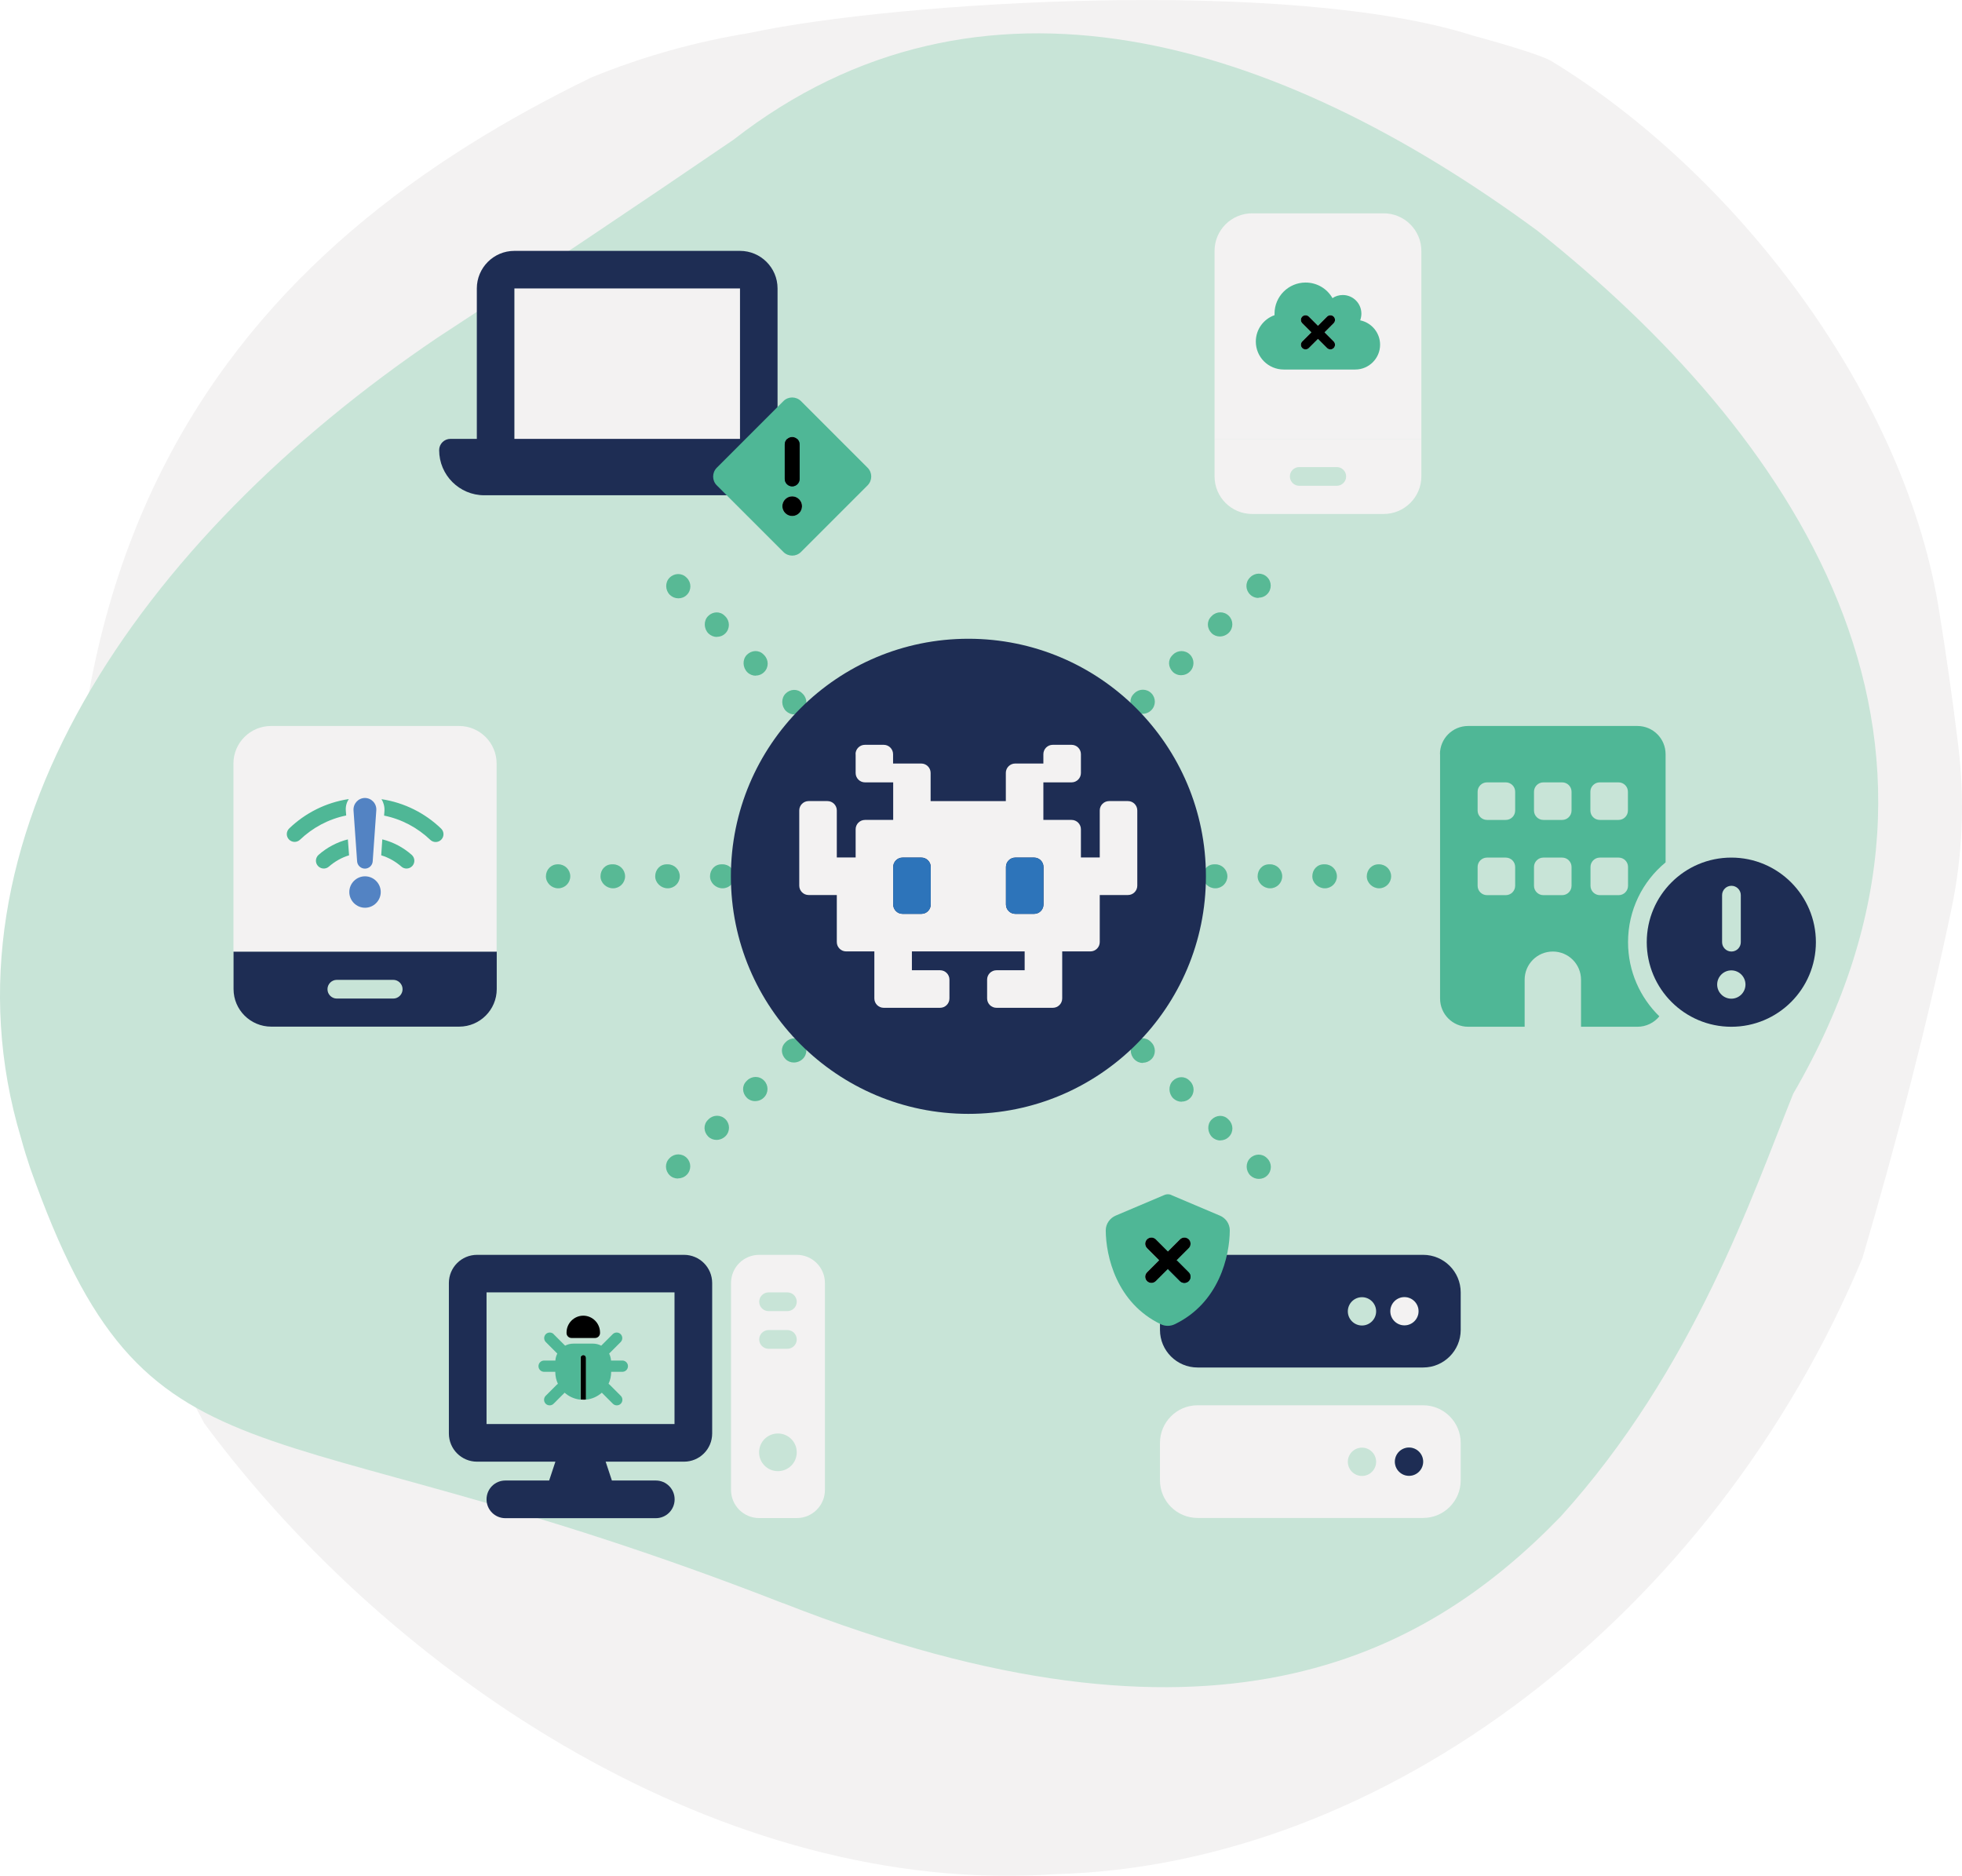 <?xml version="1.0" encoding="UTF-8"?> <svg xmlns="http://www.w3.org/2000/svg" id="Layer_2" data-name="Layer 2" viewBox="0 0 163.56 156.34"><defs><style> .cls-1 { fill: #1e2d54; } .cls-1, .cls-2, .cls-3, .cls-4, .cls-5, .cls-6, .cls-7, .cls-8 { stroke-width: 0px; } .cls-2 { fill: #000; } .cls-3 { fill: #2d74ba; } .cls-4 { fill: #4fb796; } .cls-5 { fill: #5383c3; } .cls-6 { fill: #58b995; } .cls-9 { isolation: isolate; } .cls-7 { fill: #f3f2f2; } .cls-8 { fill: #c8e4d7; } </style></defs><g id="Layer_1-2" data-name="Layer 1"><g><path class="cls-7" d="M49.27,6.47c4.39-1.8,8.8-3,13.19-3.72,12.53-2.68,45.23-4.62,60.31.21,3.37.92,5.86,1.72,6.56,2.13,0,0,0,0,0,0,15.08,9.19,29.19,27.28,32.25,45.37.64,3.92,1.2,7.82,1.67,11.72.56,4.59.36,9.16-.58,13.64-2,9.49-4.51,19.18-7.41,29.04-12.42,29.73-39.82,50.63-67.29,51.35-27.59,1.91-55.25-16.36-70.95-37.59-2.32-4.37-4.6-8.68-6.82-12.93C-4.13,45.15,21.24,20.11,49.27,6.47Z"></path><path class="cls-8" d="M65.28,133.63C21.01,116.34,12.4,125.28,2.52,97.37c-.27-.8-.53-1.64-.77-2.52-7.47-24.89,9.88-49.92,34.71-66.7,8.47-5.53,16.75-11.09,24.68-16.5,20.52-15.97,45.17-8.51,67.05,7.6,20.8,16.57,38.84,41.79,21.3,71.91-3.34,8.26-8.24,22.95-19.4,35.26-11.44,11.8-29.13,21.21-64.81,7.2Z"></path><g><g><path class="cls-4" d="M132.58,65.99v1.57c0,.43.35.78.78.78h1.57c.43,0,.78-.35.78-.78v-1.57c0-.43-.35-.78-.78-.78h-1.57c-.43,0-.78.35-.78.78ZM128.66,65.21c-.43,0-.78.35-.78.78v1.57c0,.43.35.78.78.78h1.57c.43,0,.78-.35.78-.78v-1.57c0-.43-.35-.78-.78-.78h-1.57ZM123.18,65.99v1.57c0,.43.35.78.78.78h1.57c.43,0,.78-.35.78-.78v-1.57c0-.43-.35-.78-.78-.78h-1.57c-.43,0-.78.35-.78.78ZM133.37,71.48c-.43,0-.78.35-.78.78v1.57c0,.43.35.78.78.78h1.57c.43,0,.78-.35.78-.78v-1.57c0-.43-.35-.78-.78-.78h-1.57ZM127.88,72.26v1.57c0,.43.35.78.78.78h1.57c.43,0,.78-.35.78-.78v-1.57c0-.43-.35-.78-.78-.78h-1.57c-.43,0-.78.35-.78.78ZM123.96,71.48c-.43,0-.78.35-.78.78v1.57c0,.43.35.78.78.78h1.57c.43,0,.78-.35.78-.78v-1.57c0-.43-.35-.78-.78-.78h-1.57ZM120.04,62.86c0-1.3,1.05-2.35,2.35-2.35h14.11c1.3,0,2.35,1.05,2.35,2.35v9.02c-1.92,1.58-3.13,3.97-3.13,6.65,0,2.42,1,4.61,2.61,6.18-.43.53-1.09.87-1.83.87h-4.7v-3.92c0-1.3-1.05-2.35-2.35-2.35s-2.35,1.05-2.35,2.35v3.92h-4.7c-1.3,0-2.35-1.05-2.35-2.35v-20.38Z"></path><path class="cls-1" d="M145.12,74.61c0-.43-.35-.78-.78-.78s-.78.35-.78.78v3.92c0,.43.35.78.78.78s.78-.35.78-.78v-3.92ZM145.51,82.06c0-.65-.53-1.18-1.18-1.18s-1.18.53-1.18,1.18.53,1.18,1.18,1.18,1.18-.53,1.18-1.18ZM137.28,78.53c0-3.9,3.16-7.05,7.05-7.05s7.05,3.16,7.05,7.05c0,3.9-3.16,7.05-7.05,7.05s-7.05-3.16-7.05-7.05Z"></path></g><g><g><path class="cls-7" d="M64.85,119.48c.87,0,1.57.7,1.57,1.57s-.7,1.57-1.57,1.57-1.57-.7-1.57-1.57.7-1.57,1.57-1.57ZM63.29,111.64c0-.43.35-.78.78-.78h1.57c.43,0,.78.35.78.78s-.35.78-.78.78h-1.57c-.43,0-.78-.35-.78-.78ZM64.07,107.72h1.57c.43,0,.78.35.78.78s-.35.78-.78.78h-1.57c-.43,0-.78-.35-.78-.78s.35-.78.78-.78ZM63.29,104.59c-1.3,0-2.35,1.05-2.35,2.35v17.24c0,1.3,1.05,2.35,2.35,2.35h3.13c1.3,0,2.35-1.05,2.35-2.35v-17.24c0-1.3-1.05-2.35-2.35-2.35h-3.13Z"></path><path class="cls-1" d="M39.77,104.59c-1.3,0-2.35,1.05-2.35,2.35v12.54c0,1.3,1.05,2.35,2.35,2.35h6.53l-.52,1.57h-3.65c-.87,0-1.57.7-1.57,1.57s.7,1.57,1.57,1.57h12.54c.87,0,1.57-.7,1.57-1.57s-.7-1.57-1.57-1.57h-3.66l-.52-1.57h6.53c1.3,0,2.35-1.05,2.35-2.35v-12.54c0-1.3-1.05-2.35-2.35-2.35h-17.24ZM40.56,107.72h15.67v10.97h-15.67v-10.97Z"></path></g><g><path class="cls-2" d="M48.63,116.66c.08,0,.16,0,.23-.01v-3.49c0-.13-.11-.23-.23-.23s-.23.11-.23.23v3.49c.08,0,.15.01.23.01ZM48.63,109.66c-.77,0-1.4.63-1.4,1.4v.05c0,.23.19.41.41.41h1.97c.23,0,.41-.19.41-.41v-.05c0-.77-.63-1.4-1.4-1.4h0Z"></path><path class="cls-4" d="M46.16,111.2c-.18-.18-.48-.18-.66,0s-.18.48,0,.66l.93.93s.02.02.03.03c-.09.18-.15.37-.16.58h-.94c-.26,0-.47.21-.47.47s.21.47.47.47h.93c0,.36.08.7.22,1-.03.02-.06.04-.09.07l-.93.93c-.18.18-.18.48,0,.66.18.18.48.18.66,0l.92-.92c.36.32.81.53,1.32.58v-3.49c0-.13.11-.23.23-.23s.23.11.23.23v3.49c.5-.05.96-.26,1.32-.58l.92.92c.18.18.48.18.66,0,.18-.18.18-.48,0-.66l-.93-.93s-.06-.05-.09-.07c.14-.3.22-.64.22-1h.93c.26,0,.47-.21.47-.47s-.21-.47-.47-.47h-.94c-.02-.21-.07-.4-.16-.58.01,0,.02-.02.03-.03l.93-.93c.18-.18.18-.48,0-.66s-.48-.18-.66,0l-.93.93s-.02.02-.03.03c-.21-.11-.44-.17-.69-.17h-1.63c-.25,0-.48.06-.69.17,0-.01-.02-.02-.03-.03l-.93-.93h0Z"></path></g></g><g><rect class="cls-7" x="42.88" y="22.48" width="18.81" height="15.16"></rect><g><path class="cls-1" d="M37.55,36.58c-.52,0-.94.42-.94.94,0,2.08,1.69,3.76,3.76,3.76h23.83c2.08,0,3.76-1.69,3.76-3.76,0-.52-.42-.94-.94-.94h-29.47ZM42.88,20.91c-1.73,0-3.13,1.41-3.13,3.13v12.54h3.13v-12.54h18.81v12.54h3.13v-12.54c0-1.73-1.41-3.13-3.13-3.13h-18.81Z"></path><g><path class="cls-4" d="M66.86,42.19c0-.46-.37-.82-.82-.82s-.82.37-.82.82h0c0,.46.37.82.82.82s.82-.37.82-.82ZM66.04,36.42c-.34,0-.62.28-.62.62v2.88c0,.34.28.62.62.62s.62-.28.62-.62v-2.88c0-.34-.28-.62-.62-.62ZM65.31,33.43c.4-.4,1.05-.4,1.46,0l5.56,5.56c.4.4.4,1.05,0,1.46l-5.56,5.56c-.4.4-1.05.4-1.46,0l-5.56-5.56c-.4-.4-.4-1.05,0-1.46l5.56-5.56Z"></path><path class="cls-2" d="M66.04,43.01c.46,0,.82-.37.82-.82s-.37-.82-.82-.82-.82.37-.82.82.37.82.82.82ZM66.66,37.04c0-.34-.28-.62-.62-.62s-.62.28-.62.62v2.88c0,.34.28.62.62.62s.62-.28.62-.62v-2.88Z"></path></g></g></g><g><g><path class="cls-7" d="M116.29,121.83c0-.65.53-1.18,1.18-1.18s1.18.53,1.18,1.18h0c0,.65-.53,1.18-1.18,1.18s-1.18-.53-1.18-1.18h0ZM113.54,120.66c.65,0,1.18.53,1.18,1.18s-.53,1.18-1.18,1.18-1.18-.53-1.18-1.18.53-1.18,1.18-1.18h0ZM99.83,117.13c-1.73,0-3.13,1.41-3.13,3.13v3.13c0,1.73,1.41,3.13,3.13,3.13h18.81c1.73,0,3.13-1.41,3.13-3.13v-3.13c0-1.73-1.41-3.13-3.13-3.13h-18.81ZM117.07,110.47c.65,0,1.18-.53,1.18-1.18s-.53-1.18-1.18-1.18-1.18.53-1.18,1.18.53,1.18,1.18,1.18Z"></path><path class="cls-1" d="M117.46,123.01c.65,0,1.18-.53,1.18-1.18s-.53-1.18-1.18-1.18-1.18.53-1.18,1.18.53,1.18,1.18,1.18ZM115.9,109.29c0-.65.53-1.18,1.18-1.18s1.18.53,1.18,1.18-.53,1.18-1.18,1.18-1.18-.53-1.18-1.18h0ZM113.54,108.12c.65,0,1.18.53,1.18,1.18s-.53,1.18-1.18,1.18c-.65,0-1.18-.53-1.18-1.18s.53-1.18,1.18-1.18h0ZM99.83,104.59c-1.73,0-3.13,1.41-3.13,3.13v3.13c0,1.73,1.41,3.13,3.13,3.13h18.81c1.73,0,3.13-1.41,3.13-3.13v-3.13c0-1.73-1.41-3.13-3.13-3.13h-18.81Z"></path></g><g><g class="cls-9"><path class="cls-4" d="M95.61,103.3c.2-.2.53-.2.73,0l1.01,1.01,1.01-1.01c.2-.2.53-.2.73,0,.2.2.2.53,0,.73l-1.01,1.01,1.01,1.01c.2.2.2.53,0,.73-.2.2-.53.2-.73,0l-1.01-1.01-1.01,1.01c-.2.2-.53.2-.73,0s-.2-.53,0-.73l1.01-1.01-1.01-1.01c-.2-.2-.2-.53,0-.73ZM97.65,99.6c-.09-.04-.19-.06-.29-.06s-.2.02-.29.06l-4.06,1.72c-.47.2-.83.67-.83,1.23.01,2.14.89,6.05,4.6,7.83.36.17.78.17,1.14,0,3.71-1.78,4.59-5.69,4.6-7.83,0-.56-.35-1.03-.83-1.23l-4.06-1.72Z"></path></g><path class="cls-2" d="M96.35,103.3c-.2-.2-.53-.2-.73,0s-.2.53,0,.73l1.01,1.01-1.01,1.01c-.2.2-.2.53,0,.73.2.2.53.2.73,0l1.01-1.01,1.01,1.01c.2.2.53.2.73,0s.2-.53,0-.73l-1.01-1.01,1.01-1.01c.2-.2.2-.53,0-.73s-.53-.2-.73,0l-1.01,1.01-1.01-1.01Z"></path></g></g><g><g><path class="cls-7" d="M108.31,38.93h3.13c.43,0,.78.35.78.78s-.35.78-.78.78h-3.13c-.43,0-.78-.35-.78-.78s.35-.78.78-.78ZM118.49,36.58h-17.24v3.13c0,1.73,1.41,3.13,3.13,3.13h10.97c1.73,0,3.14-1.41,3.14-3.13v-3.13Z"></path><path class="cls-7" d="M101.25,20.91c0-1.73,1.41-3.13,3.13-3.13h10.97c1.73,0,3.14,1.41,3.14,3.13v15.67h-17.24v-15.67Z"></path></g><g><path class="cls-4" d="M108.56,26.39c-.15.15-.15.4,0,.55l.76.76-.76.76c-.15.15-.15.4,0,.55.15.15.4.15.55,0l.76-.76.76.76c.15.15.4.15.55,0s.15-.4,0-.55l-.76-.76.76-.76c.15-.15.15-.4,0-.55-.15-.15-.4-.15-.55,0l-.76.76-.76-.76c-.15-.15-.4-.15-.55,0ZM107.02,30.8c-1.29,0-2.33-1.04-2.33-2.33,0-1.02.65-1.88,1.56-2.2,0-.04,0-.09,0-.13,0-1.43,1.16-2.59,2.59-2.59.96,0,1.8.52,2.24,1.3.25-.17.54-.26.86-.26.86,0,1.55.7,1.55,1.55,0,.2-.04.39-.1.56.94.19,1.66,1.03,1.66,2.03,0,1.14-.93,2.07-2.07,2.07h-5.95Z"></path><path class="cls-2" d="M109.11,26.39c-.15-.15-.4-.15-.55,0s-.15.4,0,.55l.76.76-.76.76c-.15.15-.15.4,0,.55.15.15.4.15.55,0l.76-.76.76.76c.15.15.4.15.55,0s.15-.4,0-.55l-.76-.76.76-.76c.15-.15.15-.4,0-.55s-.4-.15-.55,0l-.76.76-.76-.76Z"></path></g></g><g><g><path class="cls-1" d="M28.08,81.67h4.7c.43,0,.78.35.78.78s-.35.78-.78.78h-4.7c-.43,0-.78-.35-.78-.78s.35-.78.78-.78ZM41.41,79.31h-21.94v3.13c0,1.73,1.41,3.13,3.14,3.13h15.67c1.73,0,3.13-1.41,3.13-3.13v-3.13Z"></path><path class="cls-7" d="M19.46,63.64c0-1.73,1.41-3.13,3.14-3.13h15.67c1.73,0,3.13,1.41,3.13,3.13v15.67h-21.94v-15.67Z"></path></g><g><path class="cls-4" d="M31.78,71.29l.09-1.33c.92.23,1.76.68,2.45,1.29.27.24.3.65.06.92s-.65.3-.92.06c-.48-.42-1.05-.75-1.68-.94h0ZM29,69.96l.1,1.33c-.63.19-1.2.52-1.68.94-.27.24-.68.21-.92-.06-.24-.27-.21-.68.06-.92.69-.61,1.53-1.06,2.45-1.29ZM31.8,66.61c1.92.29,3.64,1.17,4.97,2.45.26.25.27.66.02.92-.25.26-.66.27-.92.02-1.05-1-2.37-1.72-3.85-2.02l.03-.39c.02-.36-.07-.69-.24-.97h0ZM29.07,66.61c-.18.28-.27.61-.24.97l.03.39c-1.48.3-2.8,1.02-3.85,2.02-.26.25-.67.24-.92-.02-.25-.26-.24-.67.02-.92,1.33-1.28,3.05-2.16,4.97-2.45Z"></path><path class="cls-5" d="M30.43,75.66c.72,0,1.31-.59,1.31-1.31s-.59-1.31-1.31-1.31c-.72,0-1.31.59-1.31,1.31s.59,1.31,1.31,1.31ZM30.43,66.51c-.56,0-.99.47-.96,1.03l.3,4.25c.02.34.31.61.65.61s.63-.27.65-.61l.3-4.25c.04-.56-.4-1.03-.96-1.03Z"></path></g></g><g><path class="cls-6" d="M46.53,74.04c-.55,0-1.02-.45-1.02-1s.42-1,.98-1h.05c.55,0,1,.45,1,1s-.45,1-1,1Z"></path><path class="cls-6" d="M55.66,74.04c-.55,0-1.04-.45-1.04-1s.4-1,.96-1h.09c.55,0,1,.45,1,1s-.45,1-1,1ZM51.1,74.04c-.55,0-1.04-.45-1.04-1s.4-1,.96-1h.09c.55,0,1,.45,1,1s-.45,1-1,1Z"></path><path class="cls-6" d="M110.44,74.04c-.55,0-1.04-.45-1.04-1s.4-1,.96-1h.09c.55,0,1,.45,1,1s-.45,1-1,1ZM105.88,74.04c-.55,0-1.04-.45-1.04-1s.4-1,.96-1h.09c.55,0,1,.45,1,1s-.45,1-1,1ZM101.31,74.04c-.55,0-1.04-.45-1.04-1s.4-1,.96-1h.09c.55,0,1,.45,1,1s-.45,1-1,1ZM96.75,74.04c-.55,0-1.04-.45-1.04-1s.4-1,.96-1h.09c.55,0,1,.45,1,1s-.45,1-1,1ZM92.18,74.04c-.55,0-1.04-.45-1.04-1s.4-1,.96-1h.09c.55,0,1,.45,1,1s-.45,1-1,1ZM87.62,74.04c-.55,0-1.04-.45-1.04-1s.4-1,.96-1h.09c.55,0,1,.45,1,1s-.45,1-1,1ZM83.05,74.04c-.55,0-1.04-.45-1.04-1s.4-1,.96-1h.09c.55,0,1,.45,1,1s-.45,1-1,1ZM78.49,74.04c-.55,0-1.04-.45-1.04-1s.4-1,.96-1h.09c.55,0,1,.45,1,1s-.45,1-1,1ZM73.92,74.04c-.55,0-1.04-.45-1.04-1s.4-1,.96-1h.09c.55,0,1,.45,1,1s-.45,1-1,1ZM69.36,74.04c-.55,0-1.04-.45-1.04-1s.4-1,.96-1h.09c.55,0,1,.45,1,1s-.45,1-1,1ZM64.79,74.04c-.55,0-1.04-.45-1.04-1s.4-1,.96-1h.09c.55,0,1,.45,1,1s-.45,1-1,1ZM60.23,74.04c-.55,0-1.04-.45-1.04-1s.4-1,.96-1h.09c.55,0,1,.45,1,1s-.45,1-1,1Z"></path><path class="cls-6" d="M114.97,74.04c-.55,0-1.03-.45-1.03-1s.42-1,.98-1h.05c.55,0,1,.45,1,1s-.45,1-1,1Z"></path></g><g><path class="cls-6" d="M56.52,98.23c-.25,0-.51-.09-.7-.28-.39-.39-.41-1.01-.02-1.4l.04-.04c.39-.39,1.02-.39,1.41,0s.39,1.02,0,1.41c-.2.2-.47.3-.73.3Z"></path><path class="cls-6" d="M59.73,95.01c-.25,0-.5-.09-.69-.28-.39-.39-.42-.99-.03-1.38l.06-.06c.39-.39,1.02-.39,1.41,0s.39,1.02,0,1.41c-.2.2-.48.31-.75.31ZM62.95,91.78c-.25,0-.5-.09-.69-.28-.39-.39-.43-.99-.04-1.38l.06-.06c.39-.39,1.02-.4,1.41,0,.39.39.39,1.02,0,1.41-.2.21-.48.31-.76.31Z"></path><path class="cls-6" d="M66.18,88.56c-.25,0-.5-.09-.69-.28-.39-.39-.42-.99-.03-1.38l.06-.06c.39-.39,1.02-.39,1.41,0s.39,1.02,0,1.41c-.2.2-.48.31-.75.31ZM69.41,85.33c-.26,0-.51-.09-.7-.28-.39-.39-.41-1-.02-1.38l.06-.06c.39-.39,1.03-.38,1.41.01.39.39.38,1.03-.01,1.41-.2.2-.48.3-.75.3ZM72.64,82.1c-.25,0-.5-.09-.69-.28-.39-.39-.42-.99-.03-1.38l.06-.06c.39-.39,1.02-.39,1.41,0s.39,1.02,0,1.41c-.2.2-.48.31-.75.31ZM75.87,78.87c-.25,0-.51-.09-.69-.28-.39-.39-.42-.99-.03-1.38l.06-.06c.39-.39,1.03-.39,1.41,0s.39,1.03,0,1.41c-.2.2-.48.31-.75.31ZM79.09,75.64c-.25,0-.5-.09-.69-.28-.39-.39-.43-.99-.04-1.38l.06-.06c.39-.39,1.02-.39,1.41,0,.39.39.39,1.02,0,1.41-.2.21-.48.31-.76.31ZM82.32,72.41c-.25,0-.5-.09-.69-.28-.39-.39-.42-.99-.03-1.38l.06-.06c.39-.39,1.02-.39,1.41,0s.39,1.02,0,1.41c-.2.2-.48.31-.75.31ZM85.55,69.19c-.25,0-.5-.09-.69-.28-.39-.39-.42-.99-.03-1.38l.06-.06c.39-.39,1.02-.39,1.41,0s.39,1.02,0,1.41c-.2.2-.48.31-.75.31ZM88.78,65.96c-.25,0-.5-.09-.69-.28-.39-.39-.42-.99-.03-1.38l.06-.06c.39-.39,1.02-.39,1.41,0s.39,1.02,0,1.41c-.2.2-.48.31-.75.31ZM92.01,62.73c-.25,0-.5-.09-.69-.28-.39-.39-.42-.99-.03-1.38l.06-.06c.39-.39,1.02-.39,1.41,0s.39,1.02,0,1.41c-.2.2-.48.31-.75.31ZM95.24,59.5c-.25,0-.5-.09-.69-.28-.39-.39-.43-.99-.04-1.38l.06-.06c.39-.39,1.02-.39,1.41,0,.39.39.39,1.02,0,1.41-.2.21-.48.31-.76.31ZM98.46,56.28c-.25,0-.5-.09-.69-.28-.39-.39-.43-.99-.04-1.38l.06-.06c.39-.39,1.02-.39,1.41,0,.39.39.39,1.02,0,1.41-.2.21-.48.31-.76.31ZM101.69,53.05c-.25,0-.5-.09-.69-.28-.39-.39-.42-.99-.03-1.38l.06-.06c.39-.39,1.02-.39,1.41,0s.39,1.02,0,1.41c-.2.2-.48.31-.75.31Z"></path><path class="cls-6" d="M104.91,49.84c-.25,0-.5-.09-.69-.28-.4-.38-.42-1-.04-1.4l.04-.04c.39-.4,1.02-.41,1.41-.02.4.38.4,1.02.02,1.41-.2.21-.47.31-.74.31Z"></path></g><g><path class="cls-6" d="M56.55,49.87c-.26,0-.51-.1-.71-.29-.39-.39-.41-1.04-.02-1.43s1.01-.41,1.4-.02l.04.04c.39.39.39,1.02,0,1.41-.2.2-.45.29-.71.29Z"></path><path class="cls-6" d="M63,56.32c-.25,0-.51-.1-.7-.29-.39-.39-.43-1.05-.04-1.45.39-.39.99-.43,1.38-.04l.06.06c.39.39.4,1.02.01,1.41-.2.2-.45.3-.71.3ZM59.77,53.09c-.26,0-.51-.1-.71-.29-.39-.39-.42-1.06-.03-1.45s.99-.42,1.38-.03l.06.06c.39.39.39,1.02,0,1.41-.2.2-.45.29-.71.29Z"></path><path class="cls-6" d="M101.74,95.06c-.25,0-.51-.1-.7-.29-.39-.39-.43-1.05-.04-1.45.39-.39.99-.43,1.38-.04l.06.06c.39.39.4,1.02.01,1.41-.2.2-.45.3-.71.3ZM98.51,91.83c-.26,0-.51-.1-.71-.29-.39-.39-.42-1.06-.03-1.45s.99-.42,1.38-.03l.06.06c.39.39.39,1.02,0,1.41-.2.2-.45.29-.71.29ZM95.28,88.6c-.26,0-.51-.1-.71-.3-.39-.39-.42-1.06-.03-1.45.39-.39.99-.42,1.38-.03l.06.06c.39.39.39,1.03,0,1.41-.2.19-.45.29-.7.29ZM92.05,85.37c-.26,0-.51-.1-.71-.3-.39-.39-.42-1.06-.03-1.45.39-.39.99-.42,1.38-.03l.06.06c.39.39.39,1.03,0,1.41-.2.19-.45.29-.7.29ZM88.83,82.15c-.26,0-.51-.1-.71-.3-.39-.39-.42-1.06-.03-1.45.39-.39.99-.42,1.38-.03l.06.06c.39.39.39,1.03,0,1.41-.2.19-.45.29-.7.29ZM85.6,78.92c-.25,0-.51-.1-.7-.29-.39-.39-.43-1.05-.04-1.45.39-.39.99-.43,1.38-.04l.06.06c.39.39.39,1.02,0,1.41-.2.2-.45.3-.71.3ZM82.37,75.69c-.26,0-.51-.1-.71-.29-.39-.39-.42-1.06-.03-1.45.39-.39.99-.42,1.38-.03l.06.06c.39.39.39,1.02,0,1.41-.2.2-.45.29-.71.29ZM79.14,72.46c-.26,0-.51-.1-.71-.29-.39-.39-.42-1.06-.03-1.45.39-.39.99-.42,1.38-.03l.06.06c.39.39.39,1.02,0,1.41-.2.2-.45.29-.71.29ZM75.91,69.23c-.26,0-.51-.1-.71-.29-.39-.39-.42-1.06-.03-1.45s.99-.42,1.38-.03l.06.06c.39.39.39,1.02,0,1.41-.2.2-.45.29-.71.29ZM72.69,66.01c-.26,0-.51-.1-.71-.29-.39-.39-.42-1.06-.03-1.45s.99-.42,1.38-.03l.06.06c.39.39.39,1.02,0,1.41-.2.2-.45.29-.71.29ZM69.46,62.78c-.25,0-.51-.1-.7-.29-.39-.39-.43-1.05-.04-1.45.39-.39.99-.43,1.38-.04l.06.06c.39.39.4,1.02.01,1.41-.2.2-.45.3-.71.3ZM66.23,59.55c-.26,0-.51-.1-.71-.29-.39-.39-.42-1.06-.03-1.45s.99-.42,1.38-.03l.06.06c.39.39.39,1.02,0,1.41-.2.2-.45.29-.71.29Z"></path><path class="cls-6" d="M104.94,98.26c-.26,0-.51-.1-.71-.29-.39-.39-.41-1.04-.02-1.43.39-.39,1.01-.41,1.4-.02l.04.04c.39.39.39,1.02,0,1.41-.2.2-.45.29-.71.29Z"></path></g><circle class="cls-1" cx="80.73" cy="73.04" r="19.8"></circle><g><g class="cls-9"><path class="cls-7" d="M83.86,72.26v3.13c0,.43.35.78.78.78h1.57c.43,0,.78-.35.78-.78v-3.13c0-.43-.35-.78-.78-.78h-1.57c-.43,0-.78.35-.78.78ZM74.46,72.26v3.13c0,.43.35.78.78.78h1.57c.43,0,.78-.35.78-.78v-3.13c0-.43-.35-.78-.78-.78h-1.57c-.43,0-.78.35-.78.78ZM71.32,62.86c0-.43.35-.78.78-.78h1.57c.43,0,.78.35.78.78v.78h2.35c.43,0,.78.35.78.78v2.35h6.27v-2.35c0-.43.35-.78.78-.78h2.35v-.78c0-.43.35-.78.78-.78h1.57c.43,0,.78.35.78.78v1.57c0,.43-.35.78-.78.78h-2.35v3.13h2.35c.43,0,.78.35.78.78v2.35h1.57v-3.92c0-.43.35-.78.78-.78h1.57c.43,0,.78.35.78.78v6.27c0,.43-.35.78-.78.78h-2.35v3.92c0,.43-.35.78-.78.78h-2.35v3.92c0,.43-.35.78-.78.78h-4.7c-.43,0-.78-.35-.78-.78v-1.57c0-.43.35-.78.78-.78h2.35v-1.57h-9.4v1.57h2.35c.43,0,.78.35.78.78v1.57c0,.43-.35.78-.78.78h-4.7c-.43,0-.78-.35-.78-.78v-3.92h-2.35c-.43,0-.78-.35-.78-.78v-3.92h-2.35c-.43,0-.78-.35-.78-.78v-6.27c0-.43.35-.78.78-.78h1.57c.43,0,.78.35.78.78v3.92h1.57v-2.35c0-.43.35-.78.78-.78h2.35v-3.13h-2.35c-.43,0-.78-.35-.78-.78v-1.57Z"></path></g><path class="cls-3" d="M84.64,71.48c-.43,0-.78.35-.78.78v3.13c0,.43.35.78.78.78h1.57c.43,0,.78-.35.78-.78v-3.13c0-.43-.35-.78-.78-.78h-1.57ZM75.24,71.48c-.43,0-.78.35-.78.78v3.13c0,.43.35.78.78.78h1.57c.43,0,.78-.35.78-.78v-3.13c0-.43-.35-.78-.78-.78h-1.57Z"></path></g></g></g></g></svg> 